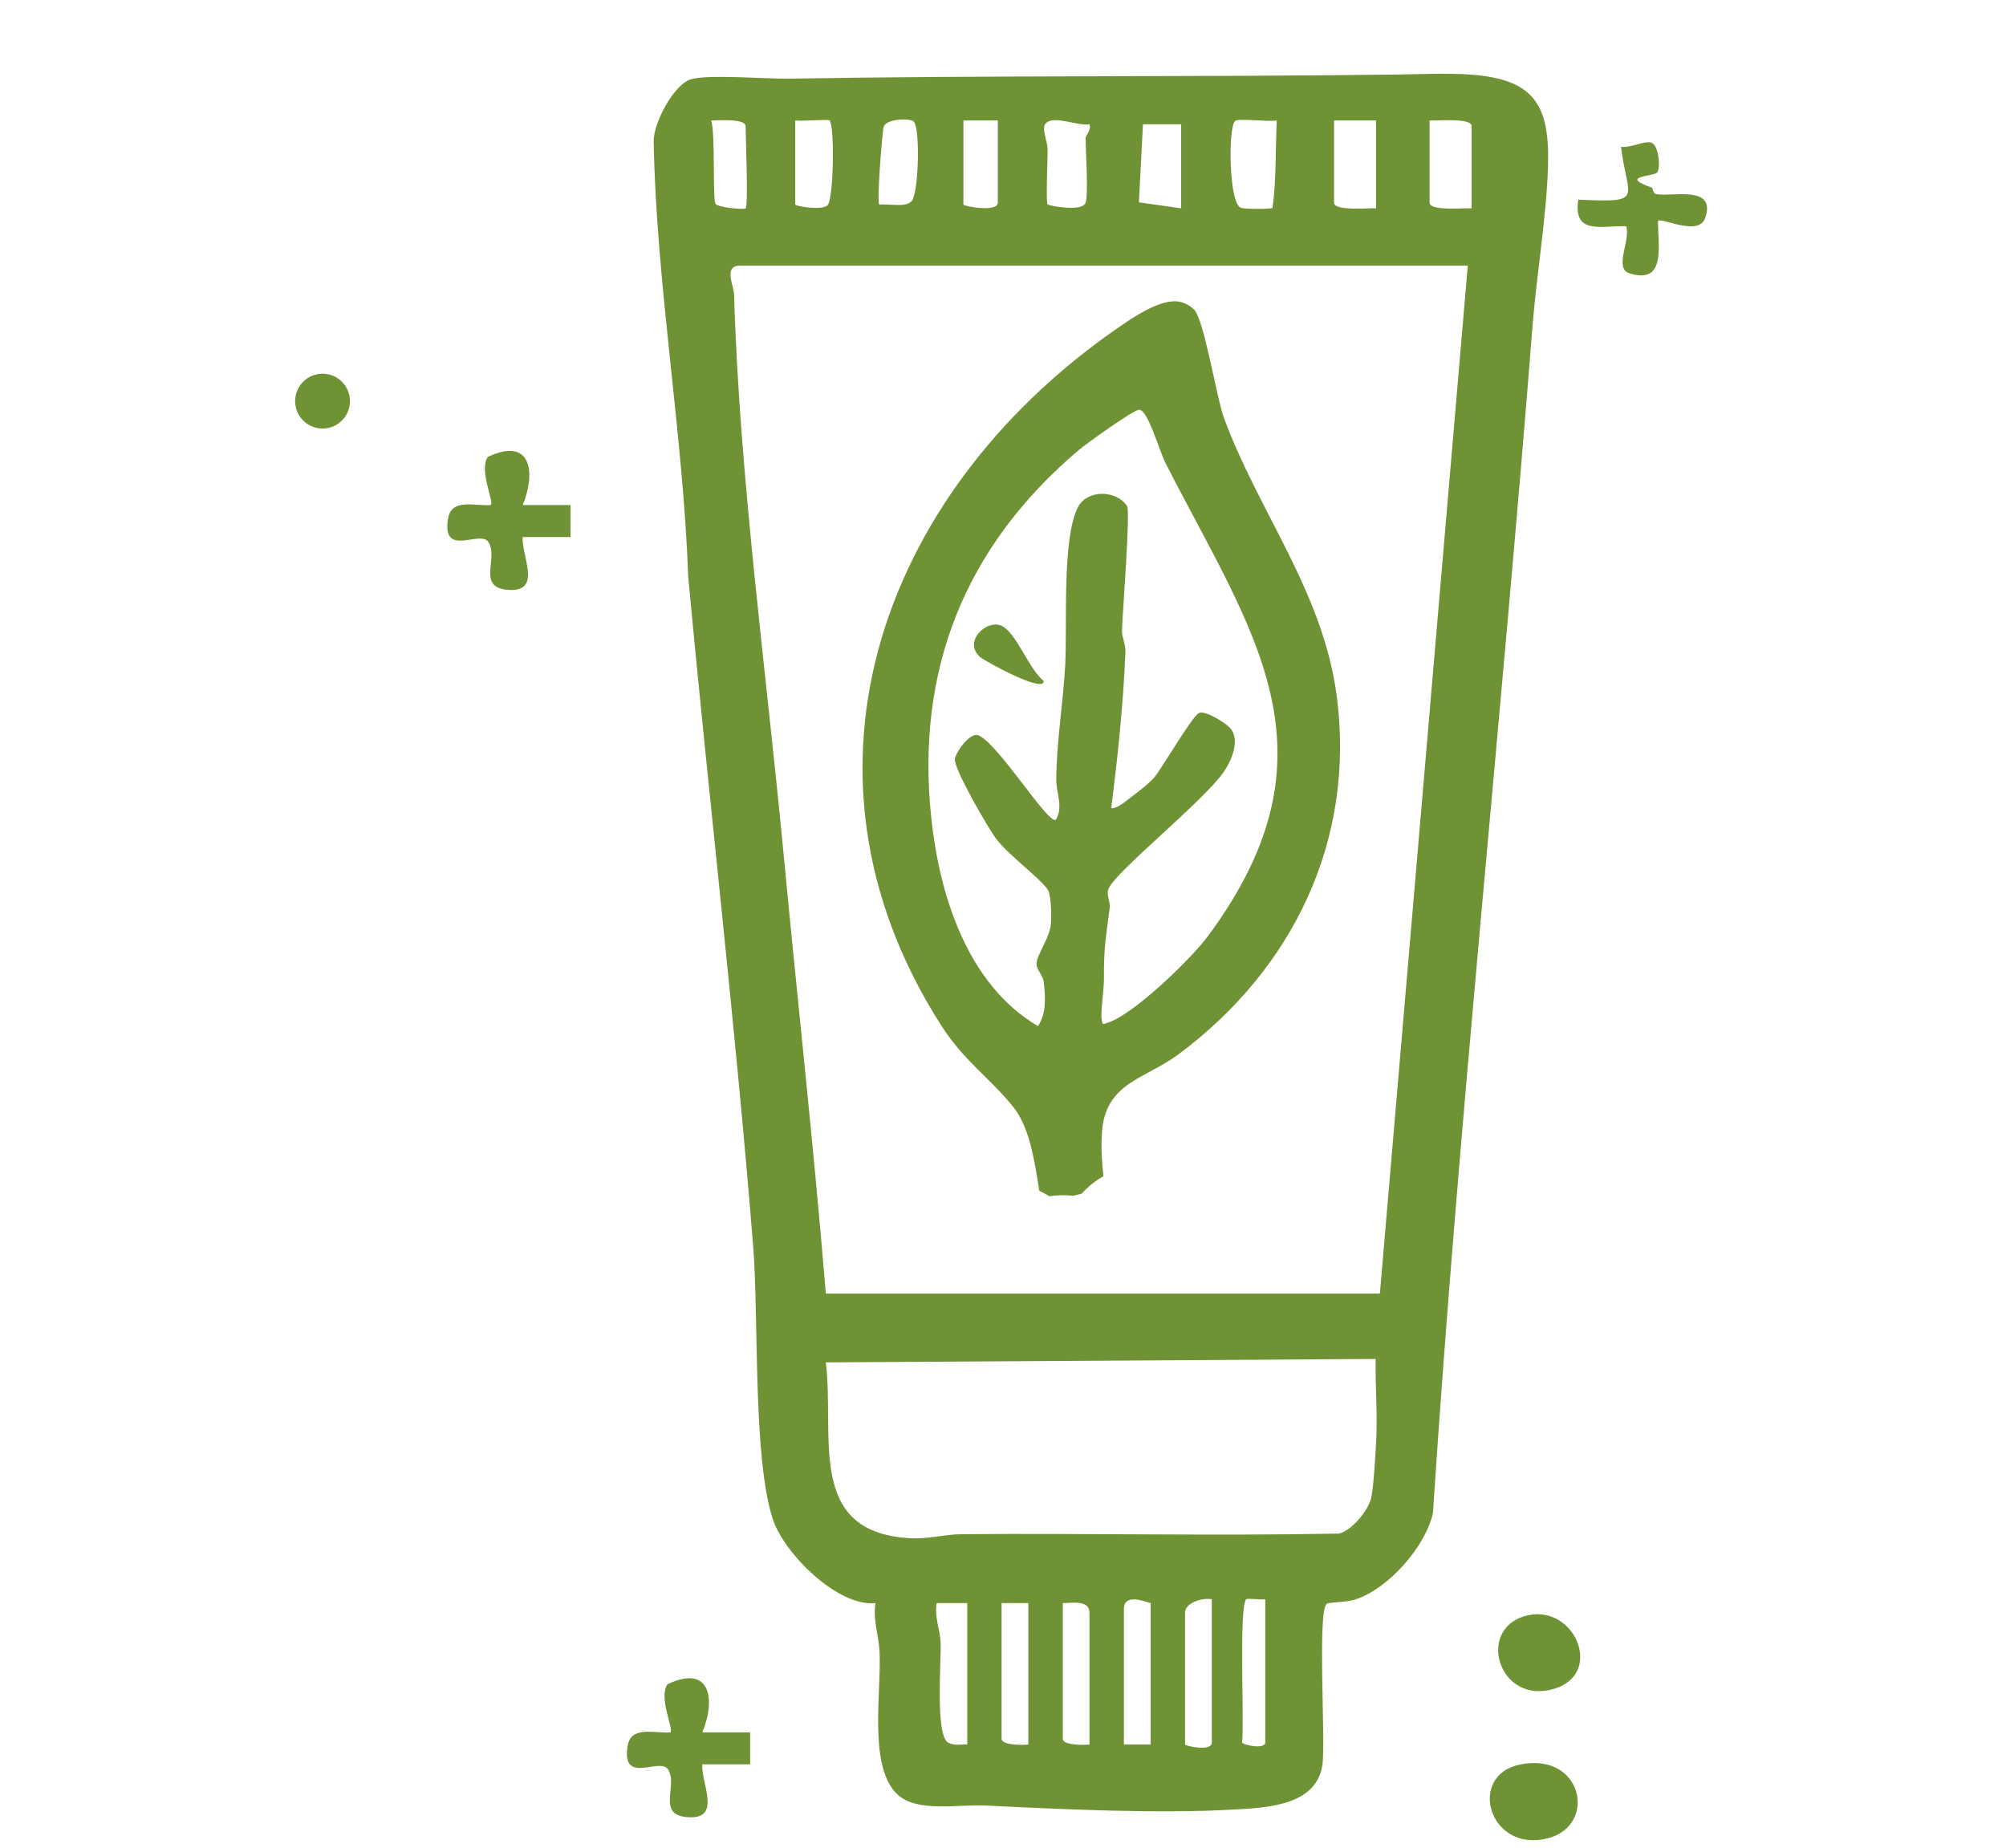 <?xml version="1.0" encoding="UTF-8"?>
<svg id="Layer_1" data-name="Layer 1" xmlns="http://www.w3.org/2000/svg" viewBox="0 0 292.61 269.57">
  <defs>
    <style>
      .cls-1 {
        fill: #6f9334;
      }
    </style>
  </defs>
  <path class="cls-1" d="M76.24,73.67h6.98s0,4.66,0,4.66h-6.98c-.19,2.72,2.82,7.89-1.86,7.72-5.04-.18-1.58-4.59-3.14-6.99-1.2-1.83-6.85,2.4-5.88-3.44.5-2.99,3.93-1.77,6.23-1.95.51-.47-1.77-5.12-.43-7.02,6.2-2.96,7.11,2.06,5.09,7.02Z"/>
  <path class="cls-1" d="M102.44,252.69h6.98s0,4.66,0,4.66h-6.98c-.19,2.72,2.82,7.89-1.86,7.72-5.04-.18-1.58-4.59-3.14-6.99-1.2-1.83-6.85,2.4-5.88-3.44.5-2.99,3.93-1.77,6.23-1.95.51-.47-1.77-5.12-.43-7.02,6.2-2.96,7.11,2.06,5.09,7.02Z"/>
  <path class="cls-1" d="M241.74,25.15c-.55.62-5.73.52-.75,2.23.06.02.15.87.61.94,2.49.41,8.73-1.34,7.15,3.43-.94,2.84-6.38-.08-6.9.47-.04,3.5,1.29,9.33-4.16,7.65-2.34-.72.23-4.91-.49-6.88-3.68-.08-7.76,1.31-6.98-3.87,9.83.46,7.16-.06,6.23-7.72,1.3.29,3.75-1.12,4.64-.48s1.14,3.65.63,4.22Z"/>
  <path class="cls-1" d="M221.75,257.37c9.12-1.84,11.3,8.85,4.07,10.75-8.61,2.27-11.92-9.17-4.07-10.75Z"/>
  <path class="cls-1" d="M222.86,235.61c7.12-1.59,11.4,9.21,3.09,10.91-7.64,1.56-10.53-9.25-3.09-10.91Z"/>
  <g>
    <path class="cls-1" d="M194.99,101.55c-1.99-15.19-11.35-26.8-16.42-40.49-1.17-3.17-2.92-14.6-4.45-15.97-.54-.48-1.02-.76-1.7-.99-2.41-.8-6.26,1.63-8.21,2.94-35.15,23.62-50.87,65.08-26.92,102.53,3.33,5.21,7.04,7.59,10.51,11.88,2.32,2.87,3.1,7.69,3.79,12.23.46.24,1.14.59,1.49.81,1.19-.18,2.37-.2,3.49-.07.4-.12.8-.22,1.2-.3.91-1.02,2-1.89,3.19-2.56-.25-2.1-.35-4.19-.23-6.22.41-7.44,6.24-7.9,11.15-11.54,16.78-12.46,25.85-31.31,23.11-52.26ZM176.23,136.51c-2.47,3.34-10.77,11.38-14.58,12.64-.8.26-.81.44-.96-.52-.16-1.04.36-4.28.34-6.01-.04-4.17.29-5.97.84-10.21.12-.94-.57-1.88-.14-2.84,1.13-2.55,13.65-12.56,16.72-16.9,1.14-1.62,2.59-4.79.92-6.55-.71-.74-3.59-2.54-4.47-2.13-1.01.48-5.25,7.82-6.48,9.34-.74.91-2.33,2.1-3.32,2.86-.69.52-2.17,1.84-3.01,1.68.96-7.51,1.77-15.22,2.07-22.79.05-1.16-.53-2.12-.5-3.13.08-2.49,1.25-17.39.74-18.14-1.61-2.39-5.87-2.44-7.2.24-2.31,4.67-1.5,17.2-1.82,22.96-.3,5.49-1.25,11.07-1.31,16.66-.02,1.96,1.1,4.14-.09,5.94-1.29.36-8.3-11.03-11.22-12.34-1.25-.56-3.27,2.37-3.47,3.41-.26,1.32,4.96,10.34,6.14,11.83,1.83,2.33,6.67,5.9,7.48,7.39.44.8.52,4.2.34,5.21-.39,2.12-1.97,4.11-2.06,5.44-.06.78.93,1.72,1.04,2.58.27,2.14.45,4.71-.83,6.54-10.31-6.09-14.35-19.08-15.55-30.32-2.29-21.49,4.8-39.53,21.49-53.69,1.11-.94,8.02-5.9,8.83-5.9,1.26,0,2.99,6.11,3.78,7.66,12.57,24.69,26.25,42.09,6.29,69.07Z"/>
    <path class="cls-1" d="M152.23,99.3c.25,1.98-8.58-2.87-9.25-3.45-2.6-2.25.99-5.67,3.22-4.52,2.1,1.08,3.97,6.41,6.04,7.98Z"/>
  </g>
  <path class="cls-1" d="M193.56,233.91c-1.46.89-.15,20.17-.67,23.57-.92,5.96-8.25,6.2-13.04,6.47-11.13.63-25.02-.05-36.23-.6-3.83-.19-9.96,1.1-12.8-1.69-4.22-4.15-2.2-15.03-2.53-20.88-.13-2.26-.99-4.54-.58-6.95-5.57.56-13.28-7.25-14.93-12.1-3-8.83-2.08-29.59-2.92-40-2.61-32.5-6.44-65.03-9.47-97.55-.74-20.9-4.67-42.73-5.04-63.56-.05-2.65,2.93-8.31,5.43-9.06s11-.03,14.4-.09c29.39-.5,59.12-.22,88.57-.6,3.37-.04,7.34-.23,10.64,0,9.13.64,11.66,4.14,11.42,13.14-.19,7.4-1.65,15.86-2.25,23.39-4.54,57.78-10.75,115.4-14.54,173.29-1.09,4.92-6.52,11.08-11.35,12.62-1.23.39-3.83.41-4.14.6ZM108.76,30.39c.42-.42,0-10.29,0-11.98,0-1.16-4.09-.84-5.02-.84.64,1.96.17,11.44.64,12.18.31.49,4.14.88,4.38.64ZM116,17.57v12.26c0,.25,4.14.96,4.77.03.84-1.25.98-11.52.24-12.29-.21-.22-4.12.15-5.01,0ZM133.2,17.66c-.71-.44-3.92-.32-4.3.83-.19.59-1.04,10.95-.64,11.35,1.3-.16,3.96.5,4.75-.55,1.02-1.35,1.26-10.97.19-11.64ZM145.55,17.57h-5.02v12.26c0,.26,5.02,1.2,5.02-.28v-11.98ZM158.36,29.56c.42-1.34,0-7.45,0-9.48,0-.28.88-1.17.56-1.95-1.66.33-5.38-1.48-6.46-.03-.52.7.32,2.5.35,3.63.03,1.23-.28,7.79,0,8.08.2.21,5.11,1.15,5.54-.25ZM186.24,17.57c-1.14.23-5.6-.34-6.07.06-1.05.89-.94,12.08.85,12.69.57.19,4.38.2,4.6,0,.57-4.15.41-8.43.62-12.76ZM200.72,17.57h-6.13v11.98c0,1.28,5.01.76,6.13.84v-12.82ZM214.66,30.39v-11.98c0-1.28-5.01-.76-6.13-.84v11.98c0,1.28,5.01.76,6.13.84ZM172.3,18.13h-5.58s-.59,11.38-.59,11.38l6.16.88v-12.26ZM214.1,38.75h-106.18c-2.42,0-.88,2.95-.84,4.19.75,26.34,4.74,55.39,7.25,81.92,2.01,21.24,4.39,42.52,6.13,63.82h80.82l12.82-149.93ZM200.66,198.22l-80.2.5c1.32,10.79-2.89,24.6,11.99,25.63,2.95.2,5.25-.55,7.77-.57,18.36-.16,36.73.27,55.08-.09,1.91-.43,4.36-3.45,4.73-5.31s.59-6.09.71-8.21c.21-3.95-.15-8-.08-11.95ZM167.84,233.83c-1.32-.43-3.9-1.29-3.9.84v19.79h3.9v-20.62ZM176.76,233.27c-1.28-.26-3.9.47-3.9,1.95v19.23c0,.21,3.9,1.1,3.9-.28v-20.9ZM184.56,233.27c-.63.11-2.6-.18-2.78,0-1.1,1.13-.26,18.02-.6,20.85.08.45,3.38,1.07,3.38.04v-20.9ZM141.09,233.83h-4.46c-.36,2.01.51,3.92.58,5.83.09,2.64-.8,13.42,1.09,14.52.83.48,1.89.25,2.79.27v-20.62ZM150,233.83h-3.9v19.79c0,.98,3.11.93,3.9.84v-20.62ZM155.02,233.83v19.79c0,.98,3.11.93,3.9.84v-19.23c0-1.88-2.58-1.43-3.9-1.39Z"/>
  <circle class="cls-1" cx="47.05" cy="58.51" r="4"/>
</svg>